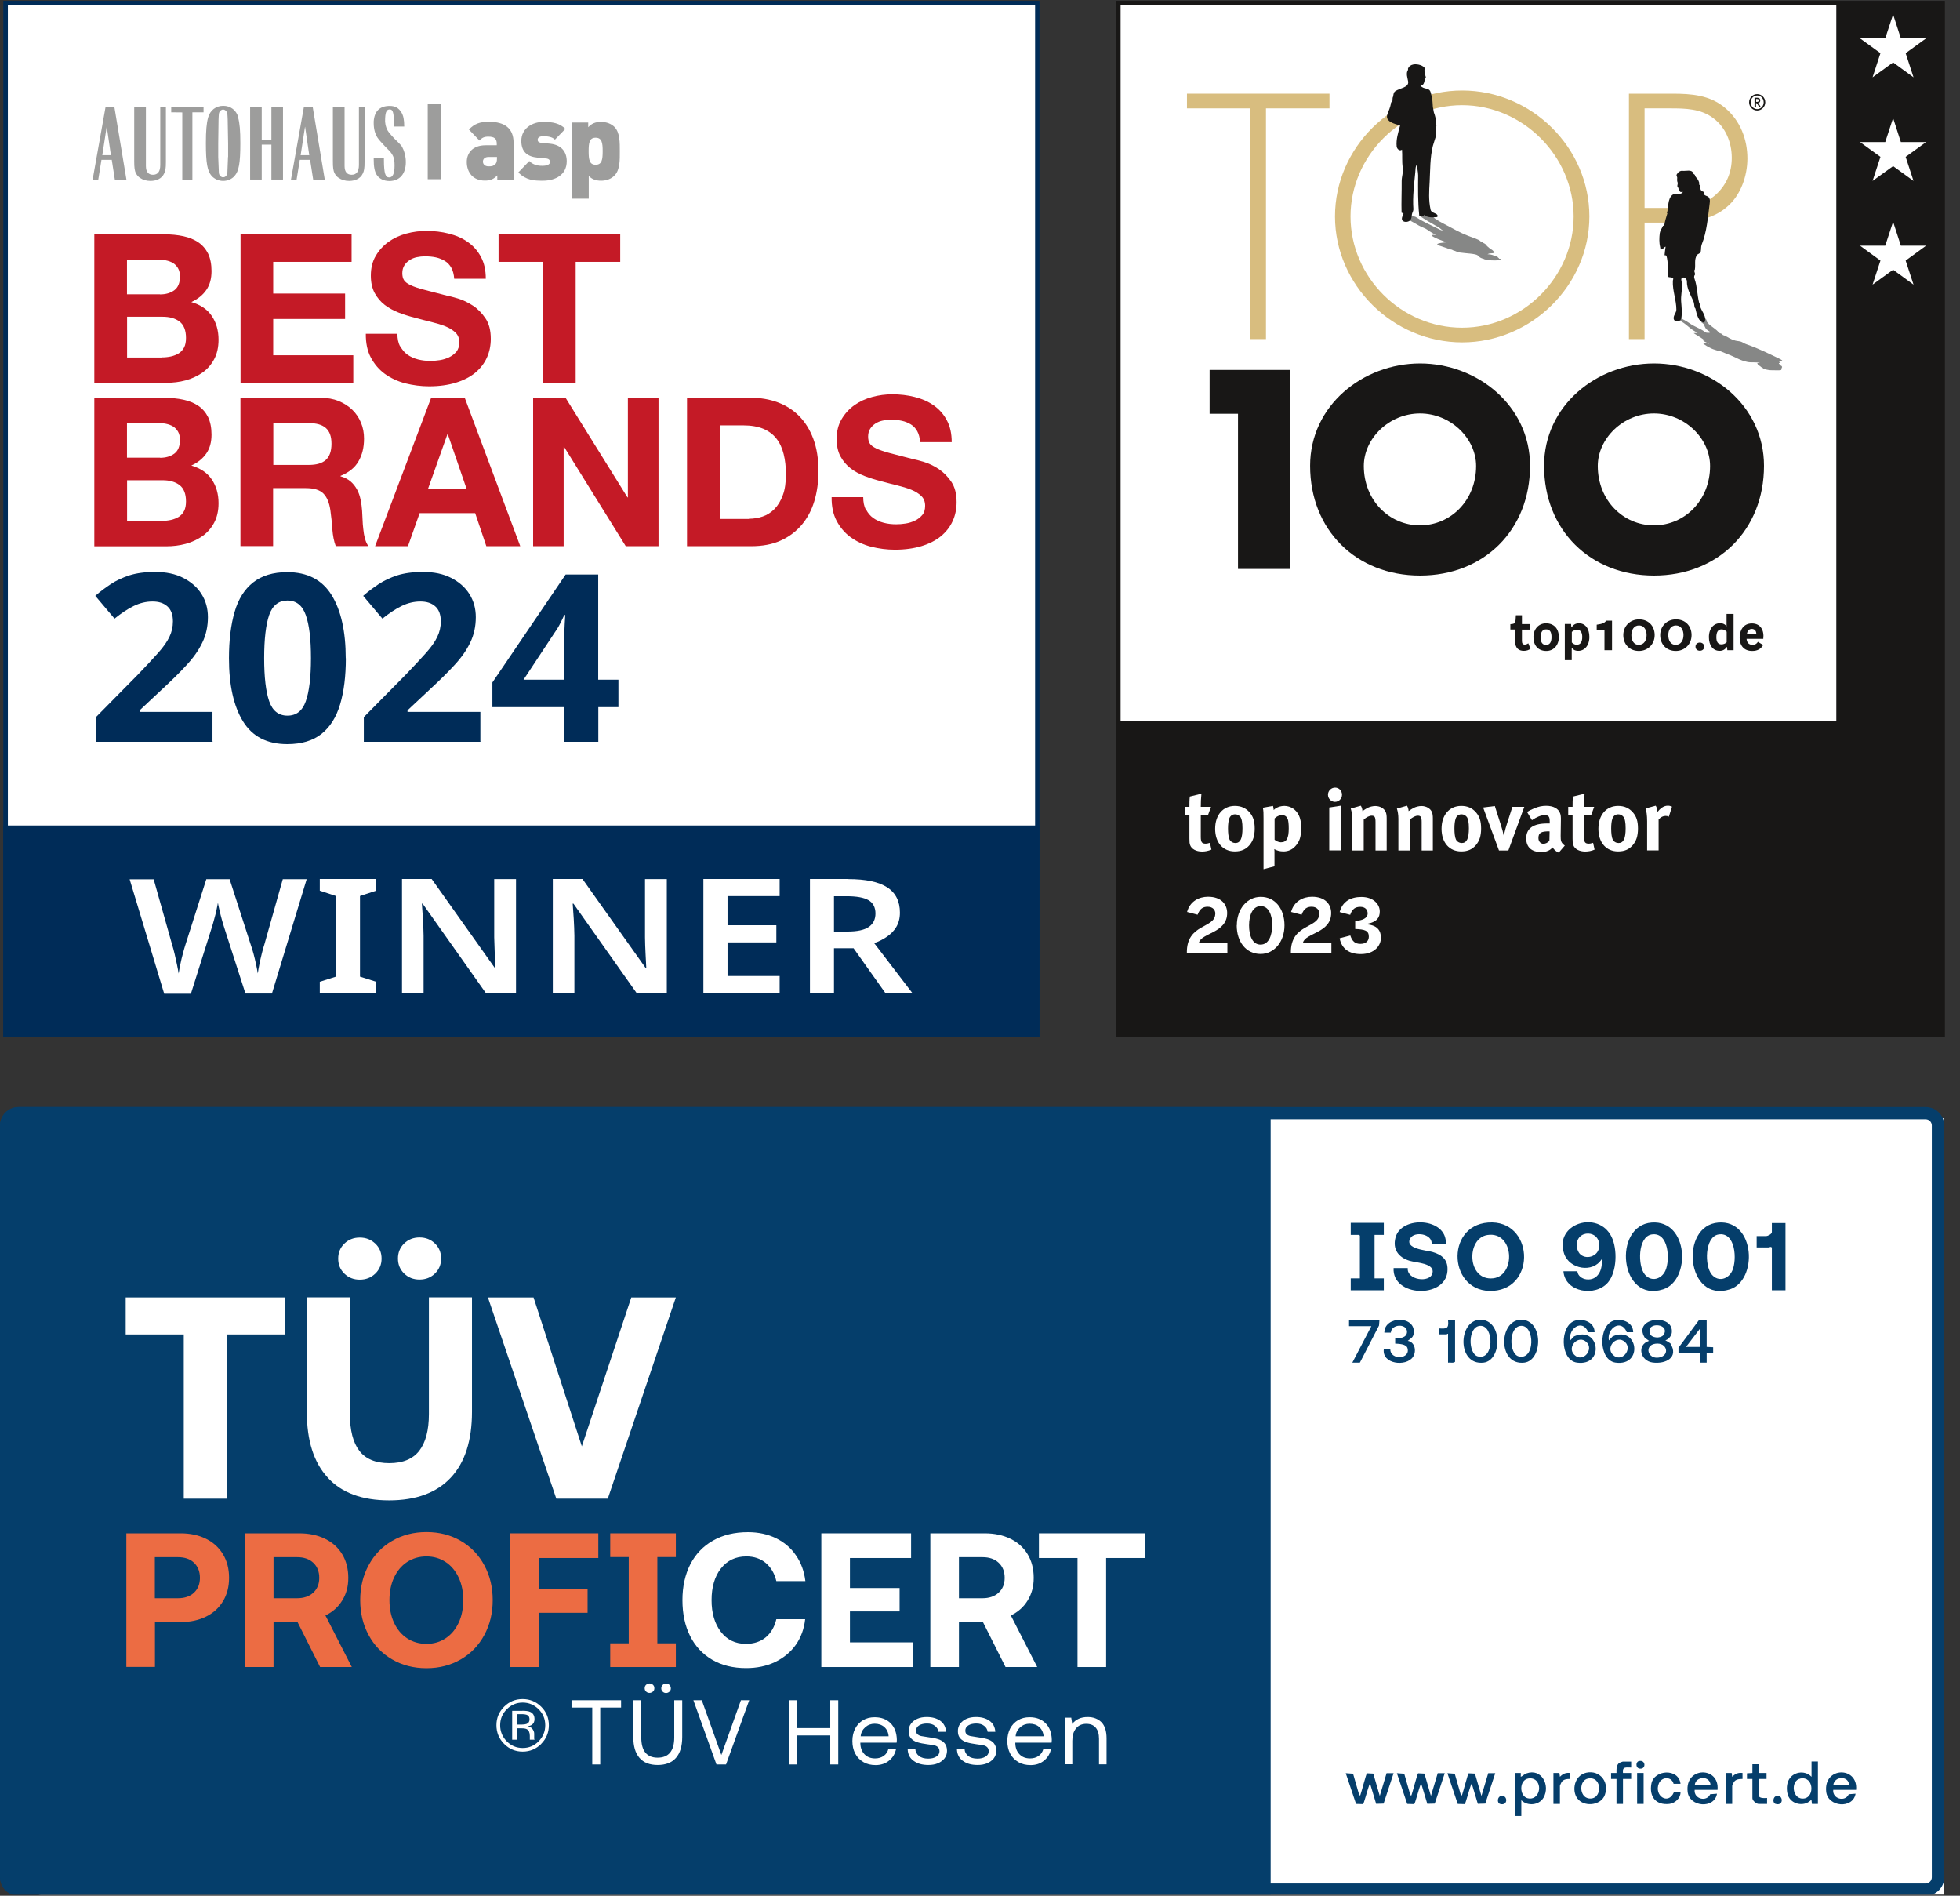 <?xml version="1.0" encoding="UTF-8"?>
<svg id="Ebene_1" data-name="Ebene 1" xmlns="http://www.w3.org/2000/svg" xmlns:xlink="http://www.w3.org/1999/xlink" viewBox="0 0 184.3 178.23">
  <rect x="0" y="0" width="184.3" height="178.23" fill="#333333" stroke="none"/>
  <defs>
    <style>
      .cls-1, .cls-2, .cls-3 {
        fill: none;
      }

      .cls-4 {
        fill: #ec6c43;
      }

      .cls-5 {
        fill: #002c58;
      }

      .cls-6 {
        clip-path: url(#clippath-1);
      }

      .cls-7 {
        clip-path: url(#clippath-3);
      }

      .cls-8 {
        clip-path: url(#clippath-4);
      }

      .cls-9 {
        clip-path: url(#clippath-2);
      }

      .cls-10 {
        clip-path: url(#clippath-7);
      }

      .cls-11 {
        clip-path: url(#clippath-6);
      }

      .cls-12 {
        clip-path: url(#clippath-8);
      }

      .cls-13 {
        clip-path: url(#clippath-5);
      }

      .cls-2 {
        stroke: #9d9d9c;
        stroke-width: 1.26px;
      }

      .cls-2, .cls-3 {
        stroke-miterlimit: 10;
      }

      .cls-14 {
        fill: #053e6b;
      }

      .cls-15 {
        fill: #fff;
      }

      .cls-16 {
        fill: #868786;
      }

      .cls-17 {
        fill: #d8bd7f;
      }

      .cls-18 {
        fill: #181716;
      }

      .cls-19 {
        fill: #c41a26;
      }

      .cls-20 {
        fill: #9d9d9c;
      }

      .cls-3 {
        stroke: #002c58;
        stroke-width: .5px;
      }

      .cls-21 {
        clip-path: url(#clippath);
      }
    </style>
    <clipPath id="clippath">
      <rect class="cls-1" y="103.98" width="182.81" height="74.14"/>
    </clipPath>
    <clipPath id="clippath-1">
      <rect class="cls-1" x=".31" y=".08" width="97.43" height="97.43"/>
    </clipPath>
    <clipPath id="clippath-2">
      <rect class="cls-1" x=".31" y=".08" width="97.43" height="97.43"/>
    </clipPath>
    <clipPath id="clippath-3">
      <rect class="cls-1" x=".31" y=".08" width="97.43" height="97.43"/>
    </clipPath>
    <clipPath id="clippath-4">
      <rect class="cls-1" x=".31" y=".08" width="97.43" height="97.43"/>
    </clipPath>
    <clipPath id="clippath-5">
      <rect class="cls-1" x=".31" y=".08" width="97.43" height="97.43"/>
    </clipPath>
    <clipPath id="clippath-6">
      <rect class="cls-1" x=".31" y=".08" width="97.43" height="97.43"/>
    </clipPath>
    <clipPath id="clippath-7">
      <rect class="cls-1" x=".31" y=".08" width="97.43" height="97.43"/>
    </clipPath>
    <clipPath id="clippath-8">
      <rect class="cls-1" x="104.93" y=".08" width="77.95" height="97.44"/>
    </clipPath>
  </defs>
  <g>
    <g>
      <g class="cls-21">
        <g>
          <path class="cls-15" d="M3.79,178.12c-.63,0-1.15-.52-1.15-1.15v-70.69c0-.63.52-1.15,1.15-1.15h179.36c.63,0,1.15.52,1.15,1.15v70.69c0,.63-.52,1.15-1.15,1.15H3.79Z"/>
          <path class="cls-14" d="M181.08,105.23c.31,0,.57.26.57.58v70.69c0,.31-.26.58-.57.58H1.73c-.31,0-.58-.26-.58-.58v-70.69c0-.31.26-.58.58-.58h179.36,0ZM181.08,104.08H1.73c-.95,0-1.73.78-1.73,1.73v70.69c0,.95.78,1.73,1.73,1.73h179.36c.95,0,1.73-.78,1.73-1.73v-70.69c0-.95-.78-1.73-1.73-1.73h0Z"/>
          <path class="cls-14" d="M119.48,104.08H1.81c-1,0-1.81.81-1.81,1.81v70.52c0,1,.81,1.81,1.81,1.81h117.67v-74.14h0Z"/>
        </g>
      </g>
      <path class="cls-4" d="M11.87,144.16h5.12c.9,0,1.69.17,2.38.51.69.34,1.22.83,1.6,1.46.38.63.57,1.37.57,2.21s-.19,1.57-.57,2.2c-.38.63-.91,1.11-1.6,1.45s-1.48.51-2.38.51h-2.42v4.22h-2.69v-12.57h0ZM16.73,150.26c.63,0,1.14-.17,1.51-.52s.56-.81.56-1.4-.19-1.07-.56-1.42c-.37-.35-.87-.52-1.51-.52h-2.17v3.86h2.17Z"/>
      <path class="cls-4" d="M23.03,144.16h5.12c.91,0,1.71.17,2.41.51s1.24.83,1.62,1.46c.38.63.57,1.37.57,2.21s-.19,1.51-.57,2.13c-.38.62-.91,1.09-1.58,1.41l2.48,4.85h-2.98l-2.12-4.22h-2.26v4.22h-2.69v-12.57h0ZM27.93,150.26c.63,0,1.14-.17,1.52-.52.38-.35.57-.81.57-1.4s-.19-1.07-.57-1.42c-.38-.35-.88-.52-1.52-.52h-2.21v3.86h2.21Z"/>
      <path class="cls-4" d="M36.87,156.01c-.95-.55-1.68-1.31-2.21-2.29s-.79-2.07-.79-3.28.26-2.3.79-3.28c.53-.98,1.26-1.74,2.21-2.29.95-.55,2.02-.83,3.23-.83s2.29.28,3.23.83c.95.55,1.68,1.31,2.21,2.29s.79,2.07.79,3.28-.26,2.3-.79,3.28c-.53.98-1.26,1.74-2.21,2.29-.95.55-2.02.83-3.23.83s-2.29-.28-3.23-.83h0ZM37.05,152.56c.29.62.69,1.11,1.22,1.46.53.35,1.14.53,1.83.53s1.29-.18,1.81-.53c.53-.35.93-.84,1.22-1.46.29-.62.43-1.33.43-2.12s-.14-1.5-.43-2.12-.69-1.11-1.22-1.46c-.53-.35-1.13-.53-1.81-.53s-1.3.18-1.83.53c-.53.35-.93.84-1.22,1.46-.29.62-.43,1.33-.43,2.12s.14,1.5.43,2.12h0Z"/>
      <polygon class="cls-4" points="47.96 144.16 56.26 144.16 56.26 146.48 50.66 146.48 50.66 149.42 55.25 149.42 55.25 151.63 50.66 151.63 50.66 156.73 47.96 156.73 47.96 144.16 47.96 144.16"/>
      <polygon class="cls-4" points="63.55 146.39 61.81 146.39 61.81 154.5 63.55 154.5 63.55 156.73 57.38 156.73 57.38 154.5 59.12 154.5 59.12 146.39 57.38 146.39 57.38 144.16 63.55 144.16 63.55 146.39 63.55 146.39"/>
      <path class="cls-15" d="M66.96,156.04c-.9-.53-1.59-1.27-2.07-2.23-.48-.96-.72-2.08-.72-3.37s.25-2.4.74-3.37c.5-.96,1.21-1.71,2.14-2.23.93-.53,2.02-.79,3.28-.79.98,0,1.86.19,2.64.57s1.41.92,1.88,1.62c.48.69.77,1.5.88,2.41h-2.73c-.17-.72-.5-1.28-.99-1.7-.49-.41-1.1-.62-1.83-.62-1.01,0-1.8.38-2.39,1.13s-.88,1.75-.88,2.98.29,2.21.87,2.97,1.37,1.14,2.36,1.14c.75,0,1.38-.21,1.87-.62.49-.41.82-.98.99-1.7h2.71c-.1.91-.39,1.71-.88,2.41-.49.69-1.14,1.23-1.95,1.62-.81.38-1.71.57-2.72.57-1.23,0-2.3-.26-3.2-.79h0Z"/>
      <polygon class="cls-15" points="77.23 144.16 85.67 144.16 85.67 146.48 79.92 146.48 79.92 149.3 84.59 149.3 84.59 151.5 79.92 151.5 79.92 154.41 85.87 154.41 85.87 156.73 77.23 156.73 77.23 144.16 77.23 144.16"/>
      <path class="cls-15" d="M87.48,144.16h5.12c.91,0,1.71.17,2.41.51.7.34,1.24.83,1.62,1.46.38.63.57,1.37.57,2.21s-.19,1.51-.57,2.13c-.38.62-.91,1.09-1.58,1.41l2.48,4.85h-2.98l-2.12-4.22h-2.26v4.22h-2.69v-12.57h0ZM92.38,150.26c.63,0,1.14-.17,1.52-.52s.57-.81.57-1.4-.19-1.07-.57-1.42c-.38-.35-.88-.52-1.52-.52h-2.21v3.86h2.21Z"/>
      <polygon class="cls-15" points="101.32 146.48 97.69 146.48 97.69 144.16 107.66 144.16 107.66 146.48 104.01 146.48 104.01 156.73 101.32 156.73 101.32 146.48 101.32 146.48"/>
      <polygon class="cls-15" points="17.28 125.46 11.82 125.46 11.82 121.98 26.82 121.98 26.82 125.46 21.33 125.46 21.33 140.9 17.28 140.9 17.28 125.46 17.28 125.46"/>
      <path class="cls-15" d="M30.82,138.92c-1.32-1.42-1.97-3.49-1.97-6.19v-10.76h4.05v10.97c0,1.53.3,2.69.89,3.46s1.53,1.16,2.81,1.16,2.22-.39,2.82-1.16.91-1.93.91-3.46v-10.97h4.05v10.76c0,2.7-.66,4.77-1.99,6.19-1.32,1.42-3.26,2.14-5.8,2.14s-4.47-.71-5.78-2.14h.01Z"/>
      <path class="cls-15" d="M32.38,116.92c.39-.38.87-.57,1.45-.57s1.06.19,1.46.57c.4.38.59.85.59,1.41s-.2,1.03-.59,1.41c-.4.38-.88.57-1.46.57s-1.06-.19-1.45-.57-.58-.85-.58-1.41.19-1.03.58-1.41h0Z"/>
      <path class="cls-15" d="M38,119.73c-.39-.38-.58-.85-.58-1.41s.19-1.03.58-1.41c.39-.38.87-.57,1.45-.57s1.06.19,1.45.57.58.85.58,1.41-.19,1.03-.58,1.41c-.39.38-.87.57-1.45.57s-1.06-.19-1.45-.57h0Z"/>
      <polygon class="cls-15" points="45.88 121.98 50.17 121.98 54.71 135.98 59.36 121.98 63.55 121.98 57.15 140.9 52.31 140.9 45.88 121.98 45.88 121.98"/>
      <path class="cls-15" d="M50.9,163.95c-.48.48-1.07.73-1.75.73s-1.27-.24-1.75-.73c-.48-.48-.72-1.07-.72-1.75s.24-1.26.72-1.74c.48-.48,1.06-.72,1.74-.72s1.27.24,1.75.72.72,1.06.72,1.74-.24,1.27-.72,1.75h0ZM47.65,160.7c-.41.41-.62.92-.62,1.5s.21,1.1.62,1.51c.41.42.91.63,1.5.63s1.09-.21,1.5-.63.62-.92.62-1.51-.21-1.09-.62-1.5c-.42-.42-.92-.63-1.5-.63s-1.09.21-1.5.63h0ZM49.1,160.84c.34,0,.58.03.74.1.28.12.42.35.42.69,0,.24-.09.42-.26.54-.09.06-.22.1-.39.13.21.03.37.12.47.27.1.14.15.28.15.42v.4c0,.07,0,.12.02.14l.02.03h-.45v-.36c0-.31-.1-.52-.27-.62-.1-.06-.28-.09-.53-.09h-.38v1.07h-.48v-2.71h.95-.01ZM49.61,161.26c-.12-.07-.31-.1-.58-.1h-.41v.98h.43c.2,0,.35-.02.46-.06.19-.07.28-.22.28-.42s-.06-.33-.18-.4h0Z"/>
      <polygon class="cls-15" points="55.69 160.54 53.74 160.54 53.74 159.85 58.4 159.85 58.4 160.54 56.44 160.54 56.44 165.89 55.69 165.89 55.69 160.54 55.69 160.54"/>
      <path class="cls-15" d="M60.13,165.27c-.39-.45-.58-1.1-.58-1.96v-3.46h.75v3.5c0,1.26.51,1.9,1.54,1.9s1.56-.63,1.56-1.9v-3.5h.75v3.46c0,.86-.2,1.52-.59,1.96-.39.45-.97.67-1.72.67s-1.32-.22-1.71-.67h0ZM60.75,158.4c.09-.08.19-.13.32-.13s.24.04.33.13c.09.08.13.19.13.32s-.04.23-.13.31-.2.13-.33.13-.23-.04-.32-.13c-.09-.08-.13-.19-.13-.31s.04-.24.13-.32h0ZM62.31,159.04c-.09-.08-.13-.19-.13-.31s.04-.23.13-.32c.09-.09.2-.13.32-.13s.24.04.32.13c.08.08.13.19.13.32s-.04.23-.13.31-.19.13-.32.13-.23-.04-.32-.13h0Z"/>
      <polygon class="cls-15" points="65.2 159.85 65.99 159.85 67.83 165 69.67 159.85 70.45 159.85 68.27 165.89 67.37 165.89 65.2 159.85 65.2 159.85"/>
      <polygon class="cls-15" points="74.2 159.85 74.95 159.85 74.95 162.47 78.07 162.47 78.07 159.85 78.82 159.85 78.82 165.89 78.07 165.89 78.07 163.16 74.95 163.16 74.95 165.89 74.2 165.89 74.2 159.85 74.2 159.85"/>
      <path class="cls-15" d="M81.18,165.66c-.33-.19-.58-.45-.76-.79s-.27-.73-.27-1.18.09-.83.26-1.17c.18-.34.42-.6.74-.79.32-.19.68-.28,1.09-.28.63,0,1.13.19,1.5.56s.57.88.59,1.53c0,.06,0,.16-.02.3h-3.41v.06c.01.43.14.77.39,1.03s.58.39,1,.39c.32,0,.58-.08.81-.24.22-.16.37-.38.44-.66h.72c-.09.45-.3.81-.65,1.1-.34.28-.77.43-1.27.43-.44,0-.82-.09-1.15-.28h0ZM83.56,163.24c-.03-.37-.17-.66-.41-.87-.24-.21-.54-.31-.91-.31-.33,0-.63.11-.88.33s-.4.5-.43.85h2.63Z"/>
      <path class="cls-15" d="M85.89,165.54c-.35-.26-.53-.63-.54-1.1h.72c.01.26.13.48.34.65.22.17.51.25.87.25.31,0,.56-.06.76-.19.2-.12.3-.29.3-.49,0-.17-.05-.3-.14-.39s-.21-.15-.35-.18-.36-.06-.65-.1c-.38-.05-.69-.11-.94-.19s-.45-.2-.6-.37-.22-.39-.22-.68c0-.26.07-.49.22-.69s.35-.36.61-.47.55-.16.87-.16c.52,0,.95.12,1.28.36s.51.58.54,1.03h-.72c-.03-.23-.14-.42-.33-.56-.19-.15-.44-.22-.74-.22s-.56.06-.75.18-.28.28-.28.48c0,.15.04.27.13.35s.21.14.35.17.35.06.62.1c.39.05.71.11.97.19.25.08.46.2.61.38.15.18.23.42.23.72,0,.26-.08.5-.23.7-.16.2-.37.36-.63.47-.27.11-.56.16-.89.16-.58,0-1.05-.13-1.4-.4h-.01Z"/>
      <path class="cls-15" d="M90.52,165.54c-.35-.26-.53-.63-.54-1.1h.72c.01.26.13.48.34.65.22.17.51.25.87.25.31,0,.56-.06.76-.19.2-.12.3-.29.3-.49,0-.17-.05-.3-.14-.39s-.21-.15-.35-.18-.36-.06-.65-.1c-.38-.05-.69-.11-.94-.19s-.45-.2-.6-.37-.22-.39-.22-.68c0-.26.07-.49.22-.69s.35-.36.61-.47.55-.16.87-.16c.52,0,.95.12,1.28.36s.51.58.54,1.03h-.72c-.03-.23-.14-.42-.33-.56-.19-.15-.44-.22-.74-.22s-.56.06-.75.18-.28.28-.28.48c0,.15.04.27.13.35s.21.14.35.17.35.06.62.1c.39.05.71.11.97.19.25.08.46.2.61.38.15.18.23.42.23.72,0,.26-.08.5-.23.7-.16.2-.37.36-.63.47-.27.11-.56.16-.89.16-.58,0-1.05-.13-1.4-.4h-.01Z"/>
      <path class="cls-15" d="M95.75,165.66c-.33-.19-.58-.45-.76-.79s-.27-.73-.27-1.18.09-.83.26-1.17c.18-.34.42-.6.74-.79.32-.19.68-.28,1.09-.28.63,0,1.13.19,1.5.56s.57.88.59,1.53c0,.06,0,.16-.02.3h-3.41v.06c.01.43.14.77.39,1.03s.58.39,1,.39c.32,0,.58-.08.81-.24.22-.16.37-.38.44-.66h.72c-.09.45-.3.81-.65,1.1s-.77.43-1.27.43c-.44,0-.82-.09-1.15-.28h0ZM98.13,163.24c-.03-.37-.17-.66-.41-.87-.24-.21-.54-.31-.91-.31-.33,0-.63.11-.88.33s-.4.5-.43.85h2.63Z"/>
      <path class="cls-15" d="M100.12,161.49h.61l.09.59c.33-.43.82-.65,1.45-.65.53,0,.96.16,1.29.48.32.32.49.83.49,1.52v2.45h-.71v-2.41c0-.45-.1-.8-.31-1.04-.2-.24-.5-.36-.88-.36-.41,0-.74.14-.97.43-.24.29-.35.68-.35,1.17v2.2h-.71v-4.4h0v.02Z"/>
    </g>
    <path class="cls-15" d="M135.95,116.92c.13-2.43-4.18-2.66-4.73-.57-.29,1.11.28,1.86,1.31,2.18.64.2,2.43.22,2.16,1.19s-2.42.64-2.32-.5h-1.33c-.15,2.72,4.82,2.9,5.06.33.1-1.08-.46-1.57-1.42-1.85-.56-.16-2.68-.28-2.05-1.31.39-.64,2.03-.39,1.99.53,0,0,1.33,0,1.33,0Z"/>
    <polygon class="cls-15" points="130.12 114.97 127.01 114.97 127.01 116.1 127.8 116.1 127.87 116.17 127.87 120.19 127.01 120.19 127.01 121.31 130.12 121.31 130.12 120.19 129.25 120.19 129.25 116.1 130.12 116.1 130.12 114.97"/>
    <path class="cls-15" d="M167.89,114.97h-1.28v.84c0,.19-.37.38-.54.38h-.89v1.07c.37,0,.73.01,1.1,0,.13,0,.25-.1.33.02v4.01h1.28v-6.34.02Z"/>
    <path class="cls-15" d="M132.37,126.06c.27-.22.5-.3.56-.69.24-1.72-2.77-1.68-2.76-.07h.61c.05-.83,1.48-.89,1.52-.12.03.58-.66.68-1.11.63v.51c.33.01,1.03.02,1.15.41.33,1.07-1.63,1.2-1.61.11h-.61c-.19,1.43,2.09,1.68,2.73.76.37-.53.21-1.42-.48-1.53h0Z"/>
    <polygon class="cls-15" points="129.71 124.12 126.85 124.12 126.85 124.68 128.95 124.68 127.16 128.11 127.87 128.11 129.67 124.62 129.71 124.12"/>
    <path class="cls-15" d="M136.82,124.12h-.66c.09.81-.14.81-.87.77v.56h.74s.07-.07.13-.05v2.71c.21-.03.5.08.66-.08v-3.91h0Z"/>
    <path class="cls-15" d="M154.08,165.58c-.27.08-.3.65.1.7.64.08.58-.9-.1-.7Z"/>
    <path class="cls-15" d="M153.38,165.62h-.79s-.27.09-.3.11c-.32.18-.3.64-.29.96h-.51v.56h.51v2.35h.61v-2.35h.77v-.56h-.77c-.09-.63.29-.51.77-.51v-.56h0Z"/>
    <path class="cls-15" d="M165.39,165.87h-.61v.82l-.51.03v.53h.51v1.81c0,.23.36.54.59.54h.79v-.56c-.19,0-.77.06-.77-.23v-1.56h.72v-.56h-.72v-.82h0Z"/>
    <path class="cls-15" d="M158.03,167.71c-.16-1.48-2.49-1.36-2.74,0-.22,1.23.43,2.03,1.69,1.89.53-.06,1.04-.53,1.05-1.07h-.63c-.53,1.21-1.88.3-1.41-.85.27-.65,1.2-.69,1.39.02h.66,0Z"/>
    <path class="cls-15" d="M127.82,168.79l-.59-2.05-.69-.05.97,2.89.66.02c.08-.05.47-1.53.57-1.76.02-.05.03-.12.1-.13l.56,1.86.7-.02.94-2.86h-.66l-.64,2.15-.61-2.1-.59-.03c-.09.06-.51,1.74-.61,2-.03.07.02.09-.11.07h0Z"/>
    <path class="cls-15" d="M132.63,168.79l-.59-2.05-.69-.05.97,2.89.66.02c.08-.05.47-1.53.57-1.76.02-.05.03-.12.1-.13l.56,1.86.7-.02.94-2.86h-.66l-.64,2.15-.61-2.1-.59-.03c-.09.06-.51,1.74-.61,2-.03.07.02.09-.11.07h0Z"/>
    <path class="cls-15" d="M137.38,168.79l-.59-2.05-.69-.05.97,2.89.66.02c.08-.05.47-1.53.57-1.76.02-.05.03-.12.1-.13l.56,1.86.7-.02.94-2.86h-.66l-.64,2.15-.61-2.1-.59-.03c-.09.06-.51,1.74-.61,2-.03.07.02.09-.11.07h0Z"/>
    <path class="cls-15" d="M146.07,166.69v2.91h.61v-1.71s.13-.31.16-.35c.18-.27.51-.3.81-.29v-.56c-.41-.05-.69.07-.97.36l-.05-.36h-.56Z"/>
    <rect class="cls-15" x="153.94" y="166.69" width=".61" height="2.91"/>
    <path class="cls-15" d="M162.27,166.69v2.91h.61v-1.71s.13-.31.16-.35c.18-.27.51-.3.81-.29v-.56c-.41-.05-.69.07-.97.36l-.05-.36h-.56Z"/>
    <path class="cls-15" d="M141.15,168.85c-.37.08-.4.66-.1.75.79.23.73-.88.1-.75Z"/>
    <path class="cls-15" d="M167.06,168.85c-.37.08-.4.66-.1.75.79.23.73-.88.1-.75Z"/>
    <path class="cls-14" d="M139.93,114.94c4.25-.32,4.58,6.14.49,6.42-4.2.29-4.59-6.11-.49-6.42ZM139.87,116.11c-2.03.3-1.93,4.35.54,4.07,2.15-.25,1.98-4.44-.54-4.07Z"/>
    <path class="cls-14" d="M146.99,119.52h1.33c.04.43.44.71.85.76,1.1.13,1.56-.95,1.43-1.89-.82,1.32-3.02.94-3.52-.51-.99-2.85,3.21-4.16,4.46-1.59.56,1.16.51,3.26-.34,4.28-1.16,1.37-4.03.96-4.19-1.05h-.02ZM148.54,117.87c.56.6,1.67.28,1.81-.53.3-1.77-2.27-1.84-2.08-.09.02.18.15.49.27.62Z"/>
    <path class="cls-14" d="M135.95,116.92h-1.33c.04-.92-1.59-1.17-1.99-.53-.63,1.03,1.49,1.15,2.05,1.31.96.28,1.52.77,1.42,1.85-.24,2.57-5.21,2.38-5.06-.33h1.33c-.1,1.14,2.06,1.42,2.32.5.27-.97-1.53-.99-2.16-1.19-1.03-.32-1.6-1.07-1.31-2.18.55-2.1,4.86-1.86,4.73.57Z"/>
    <path class="cls-14" d="M155.31,114.94c3.49-.26,3.71,5.44,1.07,6.28-4.11,1.31-4.76-6.01-1.07-6.28ZM155.3,116.06c-1.31.22-1.32,2.96-.63,3.77.62.73,1.57.43,1.93-.37.45-.99.33-3.67-1.3-3.4h0Z"/>
    <path class="cls-14" d="M161.59,114.94c3.49-.26,3.71,5.44,1.07,6.28-4.11,1.31-4.76-6.01-1.07-6.28ZM161.59,116.06c-1.31.22-1.32,2.96-.63,3.77.62.73,1.57.43,1.93-.37.45-.99.33-3.67-1.3-3.4h0Z"/>
    <polygon class="cls-14" points="130.12 114.97 130.12 116.1 129.25 116.1 129.25 120.19 130.12 120.19 130.12 121.31 127.01 121.31 127.01 120.19 127.87 120.19 127.87 116.17 127.8 116.1 127.01 116.1 127.01 114.97 130.12 114.97"/>
    <path class="cls-14" d="M167.89,114.97v6.34h-1.28v-4.01c-.08-.13-.2-.03-.33-.02-.37,0-.74-.01-1.1,0v-1.07h.89c.17,0,.54-.19.54-.38v-.84h1.28v-.02Z"/>
    <path class="cls-14" d="M156.6,126.01l.46.28c.83,1.33-.42,1.97-1.66,1.81-1.16-.15-1.53-1.65-.34-2.04l-.4-.29c-1.19-1.94,2.78-2.34,2.54-.46-.04.3-.32.63-.61.7h0ZM155.23,125.53c.31.32,1.1.29,1.27-.15.36-.88-1.26-1.04-1.39-.37-.03.18,0,.38.12.52ZM155.66,126.33c-1.07.14-.74,1.48.33,1.3s.79-1.45-.33-1.3Z"/>
    <path class="cls-14" d="M149.95,125.25h-.61c-.53-1.3-1.89-.37-1.69.77l.36-.38c2.38-1.04,2.92,2.82.28,2.47-1.64-.22-1.65-3.56-.14-3.96.79-.21,1.79.19,1.79,1.1h.01ZM148.03,127.37c.81.81,1.9-.52,1.13-1.21s-1.85.49-1.13,1.21Z"/>
    <path class="cls-14" d="M153.58,125.25h-.61c-.53-1.3-1.89-.37-1.69.77l.36-.38c2.38-1.04,2.92,2.82.28,2.47-1.64-.22-1.65-3.56-.14-3.96.79-.21,1.79.19,1.79,1.1h.01ZM151.66,127.37c.81.81,1.9-.52,1.13-1.21s-1.85.49-1.13,1.21Z"/>
    <path class="cls-14" d="M137.38,168.79c.12.02.08,0,.11-.07.1-.26.52-1.94.61-2l.59.03.61,2.1.64-2.14h.66l-.94,2.86-.7.02-.56-1.86c-.07,0-.08.07-.1.13-.1.23-.49,1.71-.57,1.76l-.66-.02-.97-2.89.69.05.59,2.05v-.02Z"/>
    <path class="cls-14" d="M132.63,168.79c.12.02.08,0,.11-.07.1-.26.52-1.94.61-2l.59.03.61,2.1.64-2.14h.66l-.94,2.86-.7.02-.56-1.86c-.07,0-.08.07-.1.13-.1.23-.49,1.71-.57,1.76l-.66-.02-.97-2.89.69.05.59,2.05v-.02Z"/>
    <path class="cls-14" d="M127.82,168.79c.12.02.08,0,.11-.07.1-.26.52-1.94.61-2l.59.03.61,2.1.64-2.14h.66l-.94,2.86-.7.02-.56-1.86c-.07,0-.08.07-.1.13-.1.23-.49,1.71-.57,1.76l-.66-.02-.97-2.89.69.05.59,2.05v-.02Z"/>
    <path class="cls-14" d="M139.16,124.08c2.15-.06,2.11,3.82.34,4.03-2.51.29-2.41-3.97-.34-4.03ZM139.2,124.65c-1.2.03-1.17,2.63-.24,2.87,1.55.41,1.54-2.91.24-2.87Z"/>
    <path class="cls-14" d="M142.99,124.08c2.15-.06,2.11,3.82.34,4.03-2.51.29-2.41-3.97-.34-4.03ZM143.04,124.65c-1.2.03-1.17,2.63-.24,2.87,1.55.41,1.54-2.91.24-2.87Z"/>
    <path class="cls-14" d="M143.53,166.73c-.22.08-.33.24-.53.32v-.36h-.56v4.04h.61v-1.48c.57.58,1.67.49,2.09-.24.66-1.16-.19-2.79-1.61-2.28ZM143.66,169.07c-.72-.17-.82-1.38-.22-1.76.31-.19.77-.15,1.02.11.59.62.14,1.87-.8,1.65Z"/>
    <path class="cls-14" d="M132.37,126.06c.69.11.85,1,.48,1.53-.64.92-2.93.67-2.73-.76h.61c-.02,1.09,1.95.97,1.61-.1-.12-.38-.82-.39-1.15-.41v-.51c.44.05,1.14-.05,1.11-.63-.04-.77-1.48-.71-1.52.11h-.61c-.02-1.6,2.99-1.64,2.76.08-.05.39-.29.47-.56.69Z"/>
    <path class="cls-14" d="M160.48,126.63v-2.5h-.74l-1.91,2.58v.48h2.04v.92h.61v-.92h.61v-.53l-.61-.03h0ZM159.87,126.63h-1.33l1.33-1.74v1.74Z"/>
    <path class="cls-14" d="M161.5,168.28c.21-2.23-3.08-2.21-2.81.18.16,1.44,2.52,1.63,2.76.18l-.64.05c-.34.76-1.55.44-1.46-.41h2.15ZM160.84,167.82h-1.48c.09-.85,1.45-.89,1.48,0Z"/>
    <path class="cls-14" d="M158.03,167.71h-.66c-.19-.72-1.12-.68-1.39-.03-.47,1.14.88,2.06,1.41.84h.63c0,.55-.52,1.02-1.05,1.08-1.26.14-1.91-.67-1.69-1.89.25-1.36,2.58-1.48,2.74,0h0Z"/>
    <polygon class="cls-14" points="129.71 124.12 129.67 124.62 127.87 128.11 127.16 128.11 128.95 124.68 126.85 124.68 126.85 124.12 129.71 124.12"/>
    <path class="cls-14" d="M153.38,165.62v.56c-.47,0-.85-.12-.77.51h.77v.56h-.77v2.35h-.61v-2.35h-.51v-.56h.51c0-.32-.03-.78.29-.96.03-.02.28-.11.3-.11h.79Z"/>
    <path class="cls-14" d="M165.39,165.87v.82h.72v.56h-.72v1.56c0,.29.57.24.77.23v.56h-.79c-.22,0-.59-.31-.59-.54v-1.81h-.51v-.53l.51-.03v-.82h.61,0Z"/>
    <path class="cls-14" d="M136.82,124.12v3.91c-.16.15-.45.05-.66.08v-2.71c-.06-.02-.11.05-.13.05h-.74v-.56c.72.04.96.05.87-.77h.66Z"/>
    <path class="cls-14" d="M146.07,166.69h.56l.05.36c.28-.29.56-.41.97-.36v.56c-.3,0-.63.02-.81.29-.03.04-.16.33-.16.35v1.71h-.61v-2.91Z"/>
    <path class="cls-14" d="M162.27,166.69h.56l.05.36c.28-.29.56-.41.97-.36v.56c-.3,0-.63.02-.81.29-.03.04-.16.33-.16.35v1.71h-.61v-2.91Z"/>
    <rect class="cls-14" x="153.94" y="166.69" width=".61" height="2.91"/>
    <path class="cls-14" d="M141.15,168.85c.63-.13.69.98-.1.75-.3-.09-.27-.67.1-.75Z"/>
    <path class="cls-14" d="M167.06,168.85c.63-.13.69.98-.1.75-.3-.09-.27-.67.1-.75Z"/>
    <path class="cls-14" d="M154.08,165.58c.68-.2.74.79.1.7-.4-.05-.37-.62-.1-.7Z"/>
    <path class="cls-14" d="M170.34,165.62v1.43c-.65-.68-1.82-.47-2.19.39-.18.42-.17,1.07.03,1.48.39.79,1.58.94,2.15.27l.05.41h.56v-3.99h-.61.01ZM169.69,169.08c-1.19.22-1.37-1.69-.39-1.87,1.25-.23,1.34,1.69.39,1.87Z"/>
    <path class="cls-14" d="M174.53,168.28c.21-2.23-3.08-2.21-2.81.18.16,1.44,2.52,1.63,2.76.18l-.64.05c-.34.76-1.55.44-1.46-.41h2.15ZM173.87,167.82h-1.48c.09-.85,1.45-.89,1.48,0Z"/>
    <path class="cls-14" d="M148.92,166.75c-.95.36-1.16,1.8-.48,2.47.68.68,2.13.49,2.47-.48.47-1.33-.66-2.5-2-2h0ZM149.38,169.08c-.9-.15-.92-1.7-.05-1.87,1.39-.26,1.37,2.08.05,1.87Z"/>
  </g>
  <g>
    <rect class="cls-15" x=".49" y=".25" width="97.09" height="97.09"/>
    <g class="cls-6">
      <g>
        <rect class="cls-3" x=".49" y=".25" width="97.09" height="97.09"/>
        <path class="cls-19" d="M15.22,33.6c.3,0,.59-.03.86-.09s.51-.16.73-.29c.21-.14.38-.32.5-.55s.18-.53.18-.9c0-.72-.21-1.23-.6-1.53-.4-.31-.94-.46-1.6-.46h-3.34v3.83h3.28,0ZM15.04,27.68c.55,0,.99-.13,1.35-.39.35-.26.53-.69.53-1.27,0-.33-.06-.6-.18-.8s-.27-.37-.47-.49c-.2-.12-.42-.2-.67-.25-.25-.05-.52-.07-.79-.07h-2.87v3.26h3.11,0ZM15.43,22.03c.66,0,1.27.06,1.82.18s1.01.31,1.41.58c.39.27.69.62.91,1.06.21.45.32.99.32,1.64,0,.71-.16,1.29-.48,1.76-.32.47-.79.86-1.42,1.15.86.25,1.5.68,1.92,1.3.42.62.64,1.36.64,2.24,0,.71-.14,1.32-.41,1.83-.27.51-.64.93-1.1,1.26-.47.32-.99.57-1.58.73-.6.16-1.2.23-1.83.23h-6.76v-13.95h6.57,0Z"/>
      </g>
    </g>
    <polygon class="cls-19" points="33.06 22.03 33.06 24.62 25.69 24.62 25.69 27.6 32.45 27.6 32.45 29.99 25.69 29.99 25.69 33.4 33.22 33.4 33.22 35.99 22.62 35.99 22.62 22.03 33.06 22.03"/>
    <g class="cls-9">
      <path class="cls-19" d="M37.64,32.55c.17.33.39.59.67.79.28.2.61.35.99.45.38.1.77.14,1.17.14.27,0,.57-.02.88-.07.32-.05.6-.14.88-.27.27-.13.5-.31.69-.53.18-.23.27-.52.27-.87,0-.38-.12-.69-.36-.92s-.55-.43-.95-.59-.84-.29-1.33-.41c-.49-.12-1-.25-1.51-.39-.52-.13-1.03-.29-1.53-.48-.49-.19-.94-.43-1.33-.73s-.71-.68-.95-1.12c-.24-.45-.36-.99-.36-1.63,0-.72.15-1.34.46-1.86.31-.53.71-.97,1.2-1.32.49-.35,1.05-.61,1.68-.78s1.25-.25,1.88-.25c.73,0,1.43.08,2.1.25s1.27.42,1.79.79c.52.36.94.83,1.24,1.4.31.57.46,1.25.46,2.06h-2.97c-.03-.42-.12-.76-.27-1.03-.15-.27-.35-.49-.6-.64s-.53-.27-.85-.34c-.32-.07-.66-.1-1.05-.1-.25,0-.49.03-.74.08-.25.05-.47.14-.67.27-.21.13-.37.29-.5.49-.13.2-.2.45-.2.74,0,.27.05.49.16.66.1.17.31.32.62.47s.73.29,1.27.43c.54.14,1.25.33,2.12.55.26.05.62.14,1.08.28.46.14.92.36,1.38.66.46.3.85.7,1.19,1.2.34.5.5,1.14.5,1.92,0,.64-.12,1.23-.37,1.78s-.62,1.02-1.1,1.42c-.49.4-1.1.71-1.82.93s-1.56.34-2.51.34c-.77,0-1.51-.1-2.24-.28-.73-.19-1.36-.49-1.92-.89-.55-.4-.99-.92-1.32-1.54s-.48-1.37-.47-2.23h2.97c0,.47.08.86.25,1.19"/>
    </g>
    <polygon class="cls-19" points="46.88 24.62 46.88 22.03 58.32 22.03 58.32 24.62 54.13 24.62 54.13 35.99 51.07 35.99 51.07 24.62 46.88 24.62"/>
    <g class="cls-7">
      <g>
        <path class="cls-19" d="M15.22,48.97c.3,0,.59-.03.86-.09s.51-.16.73-.29c.21-.14.38-.32.5-.55s.18-.53.18-.9c0-.72-.21-1.23-.6-1.53-.4-.31-.94-.46-1.6-.46h-3.34v3.83h3.28,0ZM15.04,43.04c.55,0,.99-.13,1.35-.39.35-.26.53-.69.53-1.27,0-.33-.06-.6-.18-.8s-.27-.37-.47-.49c-.2-.12-.42-.2-.67-.25-.25-.05-.52-.07-.79-.07h-2.87v3.26h3.11,0ZM15.43,37.4c.66,0,1.27.06,1.82.18s1.01.31,1.41.58c.39.27.69.62.91,1.06.21.45.32.99.32,1.64,0,.71-.16,1.29-.48,1.76-.32.47-.79.86-1.42,1.15.86.25,1.5.68,1.92,1.3.42.62.64,1.36.64,2.24,0,.71-.14,1.32-.41,1.83s-.64.93-1.1,1.26c-.47.32-.99.57-1.58.73-.6.16-1.2.23-1.83.23h-6.76v-13.95h6.57,0Z"/>
        <path class="cls-19" d="M29.06,43.71c.71,0,1.23-.16,1.58-.47.35-.32.53-.82.53-1.52s-.18-1.17-.53-1.48c-.35-.31-.88-.46-1.58-.46h-3.36v3.93s3.36,0,3.36,0ZM30.15,37.4c.62,0,1.19.1,1.69.3.5.21.93.48,1.29.83s.63.76.82,1.22c.19.47.28.96.28,1.49,0,.82-.17,1.53-.52,2.13-.34.6-.91,1.05-1.69,1.37v.04c.38.1.69.27.94.48s.45.47.61.76c.16.29.27.62.34.97s.12.71.14,1.05c.01.22.03.48.04.78s.03.61.07.92c.03.32.08.61.16.89.07.28.18.52.32.71h-3.07c-.17-.45-.27-.97-.32-1.58-.04-.61-.1-1.2-.18-1.76-.1-.73-.33-1.27-.66-1.6-.34-.34-.89-.51-1.66-.51h-3.07v5.45h-3.07v-13.95h7.53,0Z"/>
      </g>
    </g>
    <path class="cls-19" d="M43.87,45.95l-1.76-5.12h-.04l-1.82,5.12h3.62ZM43.7,37.4l5.22,13.95h-3.19l-1.05-3.11h-5.22l-1.1,3.11h-3.09l5.27-13.95h3.15Z"/>
    <polygon class="cls-19" points="53.18 37.4 59 46.76 59.04 46.76 59.04 37.4 61.92 37.4 61.92 51.35 58.84 51.35 53.04 42.01 53 42.01 53 51.35 50.13 51.35 50.13 37.4 53.18 37.4"/>
    <g class="cls-8">
      <g>
        <path class="cls-19" d="M70.42,48.77c.45,0,.88-.07,1.29-.21.42-.14.79-.38,1.12-.71.32-.33.59-.77.78-1.3.2-.53.29-1.19.29-1.95,0-.71-.07-1.34-.21-1.9-.14-.57-.36-1.05-.68-1.46s-.73-.71-1.24-.93c-.51-.21-1.15-.32-1.9-.32h-2.19v8.8h2.74ZM70.63,37.4c.9,0,1.73.14,2.51.43.77.29,1.45.72,2.01,1.29.57.58,1.01,1.29,1.33,2.15s.48,1.87.48,3.03c0,1.02-.13,1.95-.39,2.82-.26.86-.66,1.6-1.19,2.23-.53.62-1.19,1.12-1.97,1.47-.79.36-1.72.53-2.79.53h-6.02v-13.95h6.02Z"/>
        <path class="cls-19" d="M81.44,47.91c.17.33.39.59.67.79.28.2.61.35.99.45.38.1.77.14,1.17.14.27,0,.57-.02.88-.07.32-.05.6-.14.88-.27s.5-.31.69-.53.27-.52.27-.87c0-.38-.12-.69-.36-.92s-.55-.43-.95-.59-.84-.29-1.33-.41-1-.25-1.51-.39c-.52-.13-1.03-.29-1.53-.48-.49-.19-.94-.43-1.33-.73-.39-.3-.71-.68-.95-1.12-.24-.45-.36-.99-.36-1.63,0-.72.15-1.34.46-1.86.31-.53.71-.97,1.2-1.32.49-.35,1.05-.61,1.69-.78.62-.17,1.25-.25,1.88-.25.73,0,1.43.08,2.1.25s1.27.42,1.79.79c.52.36.94.83,1.24,1.4.31.57.46,1.25.46,2.06h-2.97c-.03-.42-.12-.76-.27-1.03-.15-.27-.35-.49-.6-.64s-.53-.27-.85-.34c-.32-.07-.66-.1-1.05-.1-.25,0-.49.03-.74.08-.25.05-.47.14-.68.27-.2.13-.37.29-.5.49-.13.2-.2.45-.2.74,0,.27.05.49.16.66s.31.32.62.47c.31.14.73.29,1.27.43.54.14,1.25.33,2.12.55.26.05.62.14,1.08.28s.92.36,1.38.66c.45.3.85.7,1.19,1.2.34.5.5,1.14.5,1.92,0,.64-.12,1.23-.37,1.78-.25.55-.62,1.02-1.1,1.42-.49.4-1.1.71-1.82.93s-1.56.34-2.51.34c-.77,0-1.51-.1-2.24-.28-.73-.19-1.36-.49-1.92-.89-.55-.4-.99-.92-1.32-1.54s-.48-1.37-.47-2.23h2.97c0,.47.08.86.25,1.19"/>
        <path class="cls-20" d="M46.72,14.76h-.8c-.32,0-.51.18-.51.43s.18.45.53.45c.31,0,.46-.03.63-.2.12-.11.16-.28.16-.54v-.14h0ZM46.76,16.93v-.44c-.32.33-.61.49-1.16.49s-.96-.18-1.25-.48c-.3-.32-.46-.77-.46-1.27,0-.82.53-1.57,1.77-1.57h1.05v-.14c0-.49-.23-.67-.79-.67-.41,0-.58.1-.84.36l-.99-1.03c.53-.55,1.02-.73,1.9-.73,1.49,0,2.3.64,2.3,1.96v3.51h-1.55.01Z"/>
        <path class="cls-20" d="M51.01,16.99c-.79,0-1.55-.04-2.27-.78l1.03-1.07c.44.45,1,.45,1.27.45.23,0,.68-.07.68-.35,0-.15-.07-.32-.38-.34l-.81-.08c-.9-.09-1.51-.51-1.51-1.57,0-1.19,1.04-1.79,2.08-1.79.86,0,1.55.13,2.06.66l-.98,1.01c-.26-.27-.7-.32-1.11-.32s-.51.19-.51.32c0,.06-.02.26.34.3l.81.08c1.1.11,1.58.78,1.58,1.65,0,1.27-1.05,1.83-2.26,1.83"/>
        <path class="cls-20" d="M56.01,12.95c-.6,0-.66.49-.66,1.27s.07,1.27.66,1.27.66-.49.66-1.27-.07-1.27-.66-1.27M57.78,16.5c-.3.32-.76.49-1.26.49s-.88-.15-1.16-.45v2.14h-1.59v-7.16h1.54v.44c.32-.34.66-.5,1.21-.5.51,0,.97.18,1.27.49.51.53.49,1.48.49,2.27s.03,1.74-.49,2.27"/>
      </g>
    </g>
    <line class="cls-2" x1="40.85" y1="9.79" x2="40.85" y2="16.85"/>
    <path class="cls-20" d="M9.92,10.09l-1.21,6.8h.53l.3-1.86h.97l.29,1.86h1.09l-1.13-6.8s-.84,0-.84,0ZM10.04,11.93l.39,2.66h-.81l.41-2.66h0Z"/>
    <polygon class="cls-20" points="16.1 10.08 16.1 10.56 17.14 10.57 17.14 16.88 18.09 16.88 18.09 10.56 19.14 10.56 19.14 10.08 16.1 10.08"/>
    <g class="cls-13">
      <path class="cls-20" d="M22.41,11.05c-.18-.69-.73-1.1-1.42-1.1s-1.23.42-1.42,1.1c-.15.55-.21,1.21-.21,2.43,0,1.86.14,2.6.54,3.06.27.29.66.47,1.08.47s.82-.17,1.08-.47c.4-.46.54-1.2.54-3.06,0-1.23-.06-1.88-.21-2.43M21.44,14.76l-.06,1.49c-.03.31-.26.42-.4.42s-.37-.12-.4-.42l-.06-1.49v-1.27l.03-2.23c0-.18.02-.36.03-.54.03-.29.26-.42.4-.42s.37.13.4.42c.01.17.03.36.03.54l.04,2.23s0,1.27,0,1.27Z"/>
    </g>
    <polygon class="cls-20" points="25.52 10.08 25.52 13.15 24.61 13.15 24.61 10.08 23.52 10.08 23.52 16.88 24.61 16.88 24.61 13.6 25.36 13.6 25.52 13.6 25.52 16.88 26.61 16.88 26.61 10.08 25.52 10.08"/>
    <path class="cls-20" d="M28.57,10.09l-1.21,6.8h.53l.3-1.86h.97l.29,1.86h1.09l-1.13-6.8s-.84,0-.84,0ZM28.69,11.93l.39,2.66h-.81l.41-2.66h0Z"/>
    <g class="cls-11">
      <g>
        <path class="cls-20" d="M15.6,10.08v5.16c0,.57-.04.84-.18,1.1-.2.42-.67.67-1.27.67-.38,0-.72-.1-.99-.29-.15-.1-.27-.23-.36-.4-.15-.27-.18-.55-.18-1.2v-5.03h1.1v5.52c0,.56.25.82.66.82.45,0,.69-.29.69-.92v-5.42h.53Z"/>
        <path class="cls-20" d="M34.28,10.08v5.16c0,.57-.04.84-.18,1.1-.2.42-.67.67-1.27.67-.38,0-.72-.1-.99-.29-.15-.1-.27-.23-.36-.4-.15-.27-.18-.55-.18-1.2v-5.03h1.1v5.52c0,.56.25.82.66.82.45,0,.69-.29.69-.92v-5.42h.53,0Z"/>
        <path class="cls-20" d="M37.85,13.87c-.21-.36-.64-.67-1.01-1.1-.42-.47-.42-.55-.51-.76-.06-.15-.1-.32-.12-.56v-.04c0-.78.1-1.12.43-1.12s.4.31.41,1.61h.96c0-.64-.08-1.03-.27-1.34-.24-.38-.55-.6-1.09-.6-.92,0-1.44.47-1.51,1.45v.19c0,.51.12.96.34,1.32.23.37,1.21,1.34,1.21,1.34.12.14.21.29.27.42.1.23.14.48.14.88,0,.79-.18,1.12-.51,1.12s-.49-.32-.49-1.65v-.19h-.96v.16c0,.69.08,1.09.27,1.42.24.38.67.6,1.2.6.97,0,1.55-.67,1.55-1.78,0-.52-.12-.99-.32-1.36"/>
      </g>
    </g>
    <g>
      <path class="cls-5" d="M20.01,69.74h-10.99v-2.32l3.94-3.99c.79-.82,1.43-1.51,1.92-2.06s.84-1.05,1.05-1.5c.22-.45.33-.93.33-1.45,0-.63-.17-1.1-.52-1.41-.34-.31-.81-.46-1.4-.46s-1.19.14-1.76.42c-.58.28-1.17.68-1.81,1.19l-1.81-2.14c.45-.4.94-.76,1.45-1.1.51-.34,1.1-.61,1.76-.83.67-.21,1.47-.32,2.41-.32,1.03,0,1.91.18,2.65.56.74.38,1.32.88,1.72,1.52s.6,1.36.6,2.17c0,.86-.17,1.66-.52,2.38-.34.72-.84,1.43-1.5,2.14-.65.71-1.45,1.49-2.37,2.34l-2.03,1.9v.15h6.85v2.79h.03Z"/>
      <path class="cls-5" d="M32.52,61.88c0,1.69-.18,3.14-.54,4.34-.36,1.21-.94,2.13-1.74,2.77-.8.64-1.88.97-3.23.97-1.89,0-3.28-.71-4.16-2.14s-1.32-3.41-1.32-5.93c0-1.71.18-3.16.53-4.36.35-1.21.93-2.13,1.74-2.77s1.88-.97,3.21-.97c1.88,0,3.27.71,4.16,2.14s1.34,3.41,1.34,5.97h0ZM24.84,61.88c0,1.79.16,3.14.47,4.04s.88,1.36,1.72,1.36,1.4-.45,1.72-1.34c.32-.9.49-2.25.49-4.06s-.16-3.14-.49-4.06c-.32-.91-.9-1.36-1.72-1.36s-1.41.46-1.72,1.36c-.31.91-.47,2.26-.47,4.06Z"/>
      <path class="cls-5" d="M45.2,69.74h-10.99v-2.32l3.94-3.99c.79-.82,1.43-1.51,1.92-2.06s.84-1.05,1.05-1.5c.22-.45.33-.93.33-1.45,0-.63-.17-1.1-.52-1.41-.34-.31-.81-.46-1.4-.46s-1.19.14-1.76.42c-.58.28-1.17.68-1.81,1.19l-1.81-2.14c.45-.4.94-.76,1.45-1.1.51-.34,1.1-.61,1.76-.83.67-.21,1.47-.32,2.41-.32,1.03,0,1.91.18,2.65.56.74.38,1.32.88,1.72,1.52.4.64.6,1.36.6,2.17,0,.86-.17,1.66-.52,2.38-.34.72-.84,1.43-1.5,2.14-.65.71-1.45,1.49-2.37,2.34l-2.03,1.9v.15h6.85v2.79h.02Z"/>
      <path class="cls-5" d="M58.16,66.48h-1.9v3.26h-3.24v-3.26h-6.72v-2.32l6.89-10.15h3.06v9.89h1.9v2.58h0ZM53.03,61.24c0-.34,0-.75.02-1.23.01-.49.03-.94.05-1.36s.04-.69.05-.83h-.09c-.13.29-.27.58-.42.86-.14.28-.32.57-.53.86l-2.88,4.36h3.79v-2.66h0Z"/>
    </g>
    <rect class="cls-5" x=".31" y="77.61" width="97.43" height="19.91"/>
    <g class="cls-10">
      <g>
        <path class="cls-15" d="M28.84,82.65l-3.27,10.76h-2.49l-1.99-6.18c-.07-.2-.14-.46-.23-.77s-.16-.62-.23-.92c-.07-.3-.12-.52-.14-.66-.02.14-.07.36-.13.66-.06.29-.14.6-.23.92-.09.32-.16.6-.24.82l-1.94,6.15h-2.51l-3.25-10.76h2.26l1.73,6.13c.08.26.16.55.24.89.08.33.15.66.22.99s.12.61.16.85c.03-.25.09-.54.16-.88.07-.33.14-.66.23-.97.08-.32.16-.58.23-.81l1.98-6.21h2.19l2.01,6.23c.08.22.16.49.25.82s.16.65.23.97.12.6.16.84c.03-.25.08-.53.15-.86.06-.32.14-.65.22-.98s.16-.63.25-.89l1.73-6.13h2.26-.01Z"/>
        <path class="cls-15" d="M35.37,93.4h-5.3v-1.1l1.52-.48v-7.58l-1.52-.5v-1.1h5.3v1.1l-1.52.5v7.58l1.52.48v1.1Z"/>
        <path class="cls-15" d="M48.52,93.4h-2.81l-5.97-8.44h-.07c.03.45.07.94.1,1.45.03.52.05,1.03.06,1.56v5.43h-2.03v-10.76h2.79l5.95,8.38h.05c-.02-.4-.05-.86-.07-1.38-.02-.52-.04-1.03-.05-1.52v-5.47h2.05v10.76h0Z"/>
        <path class="cls-15" d="M62.7,93.4h-2.81l-5.97-8.44h-.07c.03.45.07.94.1,1.45.03.52.05,1.03.06,1.56v5.43h-2.03v-10.76h2.79l5.95,8.38h.05c-.02-.4-.05-.86-.07-1.38-.03-.52-.04-1.03-.05-1.52v-5.47h2.05v10.76Z"/>
        <path class="cls-15" d="M73.31,93.4h-7.17v-10.76h7.17v1.61h-4.9v2.74h4.59v1.61h-4.59v3.16h4.9v1.63h0Z"/>
        <path class="cls-15" d="M79.75,82.65c1.66,0,2.88.26,3.68.78s1.19,1.32,1.19,2.38c0,.52-.12.97-.34,1.34s-.53.68-.89.92c-.36.25-.76.45-1.19.6l3.62,4.73h-2.54l-3.02-4.25h-1.84v4.25h-2.26v-10.76h3.59ZM79.61,84.26h-1.19v3.32h1.25c.93,0,1.6-.14,2.02-.43s.63-.71.63-1.27-.22-1-.66-1.25c-.44-.25-1.12-.37-2.06-.37h0Z"/>
      </g>
    </g>
  </g>
  <g>
    <g class="cls-12">
      <polygon class="cls-18" points="182.88 97.51 104.93 97.51 104.93 .08 182.88 .08 182.88 97.51 182.88 97.51"/>
    </g>
    <polygon class="cls-15" points="172.67 67.82 105.37 67.82 105.37 .51 172.67 .51 172.67 67.82 172.67 67.82"/>
    <path class="cls-15" d="M114.28,85.92c0-.39-.26-.67-.73-.67-.43,0-.73.18-.94.75l-.99-.26c.27-1,1.12-1.43,1.97-1.43,1.29,0,1.8.76,1.8,1.53,0,1.89-2.42,1.86-2.65,2.78h2.67v.96h-3.81c-.04-2.78,2.67-2.26,2.67-3.67h0Z"/>
    <path class="cls-15" d="M119.63,87c0-.99-.34-1.81-1.08-1.81s-1.1.81-1.1,1.81.33,1.81,1.08,1.81,1.09-.82,1.09-1.81h0ZM116.3,87c0-1.54.97-2.68,2.25-2.68,1.36,0,2.23,1.13,2.23,2.68s-.97,2.69-2.25,2.69c-1.36,0-2.24-1.14-2.24-2.69h0Z"/>
    <path class="cls-15" d="M124.06,85.92c0-.39-.26-.67-.73-.67-.43,0-.73.18-.94.75l-.99-.26c.27-1,1.12-1.43,1.97-1.43,1.29,0,1.8.76,1.8,1.53,0,1.89-2.42,1.86-2.65,2.78h2.67v.96h-3.81c-.04-2.78,2.67-2.26,2.67-3.67h0Z"/>
    <path class="cls-15" d="M125.98,88.21l.99-.26c.18.55.45.79.95.79.55,0,.79-.3.79-.68,0-.59-.4-.68-1.28-.72v-.75c.68-.05,1.17-.26,1.17-.71,0-.34-.22-.62-.69-.62s-.77.2-.95.75l-.99-.26c.26-1,1.04-1.42,2.04-1.42,1.15,0,1.73.7,1.73,1.36,0,.56-.24.98-1.16,1.16v.06c.95.1,1.27.6,1.27,1.26,0,.7-.57,1.53-1.89,1.53-1.04,0-1.79-.45-1.99-1.47h0Z"/>
    <path class="cls-15" d="M113.02,80.06c-.55,0-.98-.24-1.11-.6-.06-.18-.07-.26-.07-.63v-2.23h-.41v-.74h.41c0-.4,0-.67.04-.97l1.09-.27c-.04.38-.06.83-.06,1.24h.96l-.27.74h-.69v2.06c0,.52.1.66.47.66.1,0,.19-.02.39-.08l.14.64c-.31.13-.59.18-.87.18h0Z"/>
    <path class="cls-15" d="M116.6,76.78c-.1-.14-.27-.22-.47-.22-.26,0-.47.16-.55.42-.07.22-.11.51-.11.91,0,.47.05.83.14,1.03.1.22.34.34.55.34.47,0,.67-.42.67-1.39,0-.55-.07-.91-.22-1.1h0ZM117.47,79.48c-.31.35-.72.57-1.36.57-1.12,0-1.85-.83-1.85-2.13s.74-2.15,1.85-2.15c.59,0,1.04.2,1.4.62.33.39.47.83.47,1.5,0,.71-.16,1.19-.51,1.59h0Z"/>
    <path class="cls-15" d="M121.07,76.99c-.08-.22-.25-.35-.51-.35s-.52.11-.71.31v2c.14.12.38.24.59.24.53,0,.74-.36.74-1.3,0-.39-.03-.71-.1-.91h0ZM121.78,79.58c-.28.3-.65.47-1.1.47-.32,0-.63-.08-.86-.22.02.1.02.22.02.34v1.28l-1.03.27v-4.75c0-.54,0-.69-.06-1.03l.95-.17c.04.14.06.26.07.39.18-.22.59-.39,1.01-.39.29,0,.59.1.81.25.44.3.76.83.76,1.77,0,.88-.14,1.33-.57,1.79h0Z"/>
    <path class="cls-15" d="M124.99,79.96v-4.04l1.08-.17v4.2h-1.08ZM125.53,75.39c-.36,0-.66-.3-.66-.67s.3-.67.67-.67.65.3.65.67-.3.67-.67.67h0Z"/>
    <path class="cls-15" d="M129.34,79.96v-2.67c0-.47-.08-.6-.36-.6-.22,0-.5.14-.75.37v2.9h-1.08v-2.98c0-.35-.05-.69-.14-.96l.95-.27c.1.17.15.35.15.51.16-.11.3-.21.47-.3.22-.11.5-.18.74-.18.46,0,.86.24.99.59.06.15.08.33.08.59v3h-1.06Z"/>
    <path class="cls-15" d="M133.68,79.96v-2.67c0-.47-.08-.6-.36-.6-.22,0-.5.14-.75.37v2.9h-1.08v-2.98c0-.35-.05-.69-.14-.96l.95-.27c.1.17.15.35.15.51.16-.11.3-.21.47-.3.22-.11.5-.18.74-.18.46,0,.86.24.99.59.06.15.08.33.08.59v3h-1.06Z"/>
    <path class="cls-15" d="M137.89,76.78c-.1-.14-.27-.22-.47-.22-.26,0-.47.16-.55.42-.07.22-.11.51-.11.91,0,.47.05.83.14,1.03.1.22.34.34.55.34.47,0,.67-.42.67-1.39,0-.55-.07-.91-.22-1.1h0ZM138.76,79.48c-.31.35-.72.57-1.36.57-1.12,0-1.85-.83-1.85-2.13s.74-2.15,1.85-2.15c.59,0,1.04.2,1.4.62.33.39.47.83.47,1.5,0,.71-.16,1.19-.51,1.59h0Z"/>
    <path class="cls-15" d="M141.84,79.96h-.89l-1.49-4.04,1.1-.14.59,1.85c.09.27.21.72.26.99.03-.24.12-.63.25-1.04l.55-1.72h1.12l-1.5,4.11h0Z"/>
    <path class="cls-15" d="M145.66,78.16c-.75,0-1,.14-1,.63,0,.32.2.54.47.54.2,0,.4-.1.56-.28l.02-.88h-.05ZM146.58,80.17c-.25-.1-.47-.29-.58-.5-.08.08-.17.16-.25.22-.2.14-.49.22-.83.22-.91,0-1.41-.47-1.41-1.28,0-.96.67-1.41,1.97-1.41.08,0,.15,0,.24,0v-.17c0-.46-.09-.61-.48-.61-.34,0-.75.17-1.19.47l-.46-.77c.22-.14.38-.22.67-.34.4-.17.75-.24,1.12-.24.69,0,1.16.26,1.32.71.06.17.08.3.07.74l-.02,1.38c0,.45.02.64.39.91l-.57.66h0Z"/>
    <path class="cls-15" d="M149.05,80.06c-.55,0-.98-.24-1.11-.6-.06-.18-.07-.26-.07-.63v-2.23h-.41v-.74h.41c0-.4,0-.67.04-.97l1.09-.27c-.04.38-.06.83-.06,1.24h.96l-.27.74h-.69v2.06c0,.52.1.66.47.66.1,0,.19-.02.39-.08l.14.64c-.31.13-.59.18-.87.18h0Z"/>
    <path class="cls-15" d="M152.63,76.78c-.1-.14-.27-.22-.47-.22-.26,0-.47.16-.55.42-.07.22-.11.51-.11.91,0,.47.05.83.14,1.03.1.22.34.34.55.34.47,0,.67-.42.67-1.39,0-.55-.07-.91-.22-1.1h0ZM153.51,79.48c-.31.35-.72.57-1.36.57-1.12,0-1.85-.83-1.85-2.13s.74-2.15,1.85-2.15c.59,0,1.04.2,1.4.62.33.39.47.83.47,1.5,0,.71-.16,1.19-.51,1.59h0Z"/>
    <path class="cls-15" d="M156.93,76.79c-.1-.06-.19-.08-.31-.08-.24,0-.46.11-.66.34v2.9h-1.08v-2.74c0-.55-.06-.97-.15-1.2l.96-.26c.1.17.15.35.17.59.23-.31.56-.59.96-.59.16,0,.23.02.4.09l-.3.95h0Z"/>
    <polygon class="cls-17" points="119.04 31.88 117.57 31.88 117.57 10.19 111.61 10.19 111.61 8.81 125.01 8.81 125.01 10.19 119.04 10.19 119.04 31.88 119.04 31.88 119.04 31.88 119.04 31.88"/>
    <path class="cls-17" d="M149.45,20.35c0,6.49-5.48,11.84-11.96,11.84s-11.96-5.35-11.96-11.84,5.45-11.84,11.96-11.84,11.96,5.35,11.96,11.84h0ZM126.99,20.35c0,5.69,4.74,10.46,10.49,10.46s10.49-4.8,10.49-10.46-4.77-10.46-10.49-10.46-10.49,4.77-10.49,10.46h0Z"/>
    <path class="cls-17" d="M154.64,31.88h-1.47V8.81h4.07c1.8,0,3.55.12,4.99,1.35,1.41,1.19,2.08,2.94,2.08,4.74,0,1.65-.64,3.49-1.93,4.56-1.41,1.22-3.33,1.47-5.14,1.47h-2.6v10.95h0ZM157.3,19.55c1.5,0,2.85-.18,4.04-1.25,1.01-.92,1.5-2.11,1.5-3.46,0-1.44-.58-2.88-1.74-3.73-1.16-.89-2.63-.92-4.04-.92h-2.42v9.36h2.66Z"/>
    <polygon class="cls-18" points="113.74 38.9 113.74 34.78 121.28 34.78 121.28 53.49 116.41 53.49 116.41 38.9 113.74 38.9 113.74 38.9 113.74 38.9 113.74 38.9"/>
    <path class="cls-18" d="M143.87,43.79c0,6.05-4.34,10.32-10.34,10.32s-10.34-4.27-10.34-10.32c0-5.66,4.96-9.62,10.34-9.62s10.34,3.97,10.34,9.62h0ZM128.24,43.81c0,3.22,2.38,5.58,5.28,5.58s5.28-2.36,5.28-5.58c0-2.58-2.38-4.94-5.28-4.94s-5.28,2.36-5.28,4.94h0Z"/>
    <path class="cls-18" d="M165.87,43.79c0,6.05-4.34,10.32-10.34,10.32s-10.34-4.27-10.34-10.32c0-5.66,4.96-9.62,10.34-9.62s10.34,3.97,10.34,9.62h0ZM150.24,43.81c0,3.22,2.38,5.58,5.28,5.58s5.28-2.36,5.28-5.58c0-2.58-2.38-4.94-5.28-4.94s-5.28,2.36-5.28,4.94h0Z"/>
    <path class="cls-16" d="M132.09,20.08c.65-.46.04.25-.07.22.05.02-.15.02-.13.03.49.3,1.04.59,1.55.89.22.13.61.25.77.38.21.17.56.34.8.5-.34-.06-.43.03-.35.09.28.2.84.4,1.35.59-.42.04-1.23.11-.67.31.3.11.66.21.91.32.05.03.18.04.25.06.08.02.08.06.18.08.23.06.29.14.58.19.6.09,1.48.1,1.69.27.13.1.16.23.56.33.03,0,.02.02.05.03.42.13.99.13,1.32.1.18-.02.34-.06.23-.13-.01,0-.12-.01-.15-.02-.03-.02,0-.03-.02-.05-.13-.06-.06-.1-.19-.16-.01,0-.08,0-.09-.01-.24-.09-.4-.19-.79-.2.03-.02.09-.04.15-.06.14-.03.41-.02.48-.07.07-.04-.05-.11-.09-.17-.08-.12-.38-.25-.49-.39-.02-.02-.09-.06-.1-.08-.04-.09-.12-.19-.34-.29-.06-.03-.01-.06-.1-.09-.07-.03-.17-.06-.18-.07-.1-.16-.74-.34-1.11-.49-.85-.33-1.4-.67-2.06-1.01-.5-.26-1.01-.52-1.27-.78-.08-.08.25-.09.37-.14.04-.02-.03-.07-.14-.07-.45-.02-.88-.02-1.12.06-.01,0-.03-.02-.04-.02-.18,0-.45,0-.41.02.52.37,1.19.75,1.84,1.12.18.1.24.21.45.32-.3-.06-.41-.15-.56-.22-.71-.35-1.46-.69-1.98-1.04-.05-.04-.16-.07-.27-.1-.22-.07-.32-.17-.61-.22"/>
    <path class="cls-18" d="M130.94,9.21c.12-.21.04-.48.25-.63.44-.31,1.3-.34,1.22-.91-.05-.34-.24-.76-.01-1.11.01-.02-.02-.08,0-.12.19-.45.76-.45,1.15-.32.21.07.45.2.47.45,0,.03-.1.03-.1.08,0,.06.07.11.06.16-.03.2.11.34.09.54,0,.02-.06.03-.07.04-.09.3-.07.64-.44.66.07.08.16.15.25.19.19.1.44.07.6.23.14.14.14.36.2.55.14.41.06.85.17,1.28.02.08.02.2.05.28.12.31.21.64.17.98,0,.09.09.2.06.31-.03.08-.07.19-.06.24.18.53-.15,1.13-.27,1.62-.27,1.11-.24,2.25-.3,3.37-.05.86-.11,1.73.09,2.62.06.27.39.28.6.45.07.06.09.23-.01.24-.43.05-.86.05-1.22-.19,0,.03,0,.07,0,.07-.17.03-.44.03-.44-.06-.13-1.25-.11-2.49-.1-3.74,0-.35-.12-.69-.09-1.05-.19.21-.15.5-.18.75-.11,1.16-.26,2.3-.18,3.47,0,.12-.04.24-.09.34-.1.22-.03.55-.23.73-.18.16-.52.18-.68.03-.18-.17-.01-.46.07-.68.02-.06-.18-.05-.18-.09-.03-.99.02-1.96.01-2.96,0-.43.17-.85.1-1.28-.09-.58-.02-1.12-.07-1.68-.24.19-.48-.1-.5-.29-.07-.67.15-1.33.32-1.98-.5-.15-1.42-.36-1.2-1.03.12-.36.3-.7.34-1.08.01-.08.11-.14.14-.21.04-.08-.02-.19.03-.28h0Z"/>
    <path class="cls-16" d="M162.78,33.43c.53.21.85.46,1.54.6.39.08.81-.02,1.17.1.05.02-.26-.02-.25.02,0,.04.05.07.04.11,0,0,.04.02.05.03.01.01-.06.02-.04.03.06.04.21.08.24.12.01.01.02.03.03.04.05.04.13.08.19.11.05.03,0,.07.12.1.23.07.55.13.76.12.3-.01.99.06.86-.09-.02-.03.09-.03.06-.06-.08-.08.05-.11.02-.17-.02-.04-.02-.09-.16-.14-.03-.01.09-.02.06-.03-.18-.1-.33-.18-.05-.21.08,0-.11-.05-.12-.06-.04-.04.1-.06.2-.08.22-.03,0-.16-.19-.25-.97-.46-1.85-.92-3.08-1.35-.21-.07-.31-.16-.5-.24-.15-.06-.38-.06-.56-.11-.52-.15-.65-.31-1.01-.47-.03-.01-.11-.03-.13-.04-.08-.05-.07-.11-.2-.15-.16-.04-.22-.09-.24-.13-.18-.25-.65-.52-.93-.78-.03-.03,0-.05-.02-.07-.03-.03-.1-.06-.12-.09-.1-.15.07-.32-.51-.49-.5.04-.22.28-.03.45.02.02-.02.03,0,.05.08.07.21.14.24.21.1.21.1.41.52.65.19.11-.04.17-.31.11-.17-.04-.19-.13-.31-.2-.31-.19-.78-.38-1.07-.56-.28-.19-.53-.36-.93-.55-.15-.07-.47-.11-.66-.1-.1,0-.14.04-.11.07.11.12.59.2.79.32.54.32.71.62,1.3.94.05.03.18.07.18.08,0,.06-.39.03-.35.06.33.23.79.46,1.02.69,0,0-.07.02-.16.02.19.09.38.19.59.28-.21-.02-.44-.11-.6-.09-.04,0,.03.05.05.07.15.16.46.32.77.47.16.08.47.16.71.24.02,0,.12,0,.15.02.32.14.64.26.99.4h0Z"/>
    <path class="cls-18" d="M156.74,20.06c.17-.59.05-1.33.5-1.72.26-.23.83.04,1-.29.02-.04-.21.07-.28-.05-.06-.1-.07-.2-.15-.31-.02-.02,0-.07,0-.1-.02-.04-.09-.04-.09-.08,0-.12.06-.24.03-.35-.01-.04-.04-.09-.04-.13-.02-.11,0-.22,0-.33,0-.09-.1-.19-.05-.29.11-.21.32-.38.55-.35.32.04.89-.17,1.01.24.02.08.15.1.16.17.05.22.24.31.31.48.05.12.13.25.07.39-.01.03.12.05.12.1,0,.29-.03.5.32.6.09.03-.03.13-.01.18.04.12.21.18.34.23.28.1.27.45.23.7-.17,1.31-.26,2.63-.75,3.85-.08.21-.04.45-.09.67-.04.18-.27.18-.36.32-.27.42-.11.88-.19,1.35,0,.03-.06.07-.06.1.01.15.13.32.05.42-.09.11-.06.27-.02.36.26.73.24,1.48.43,2.24.02.08.09.14.1.21.02.09,0,.18.04.26.17.44.62.91.34,1.41-.57-.11-.71-.8-.82-1.3,0-.05-.07-.09-.08-.13-.05-.2-.04-.41-.12-.59-.27-.61-.62-1.18-.61-1.86,0-.3-.33-.48-.49-.3-.1.12.03.37.04.57.01.54-.13,1.07-.09,1.61.04.53.1,1.04.02,1.57-.03.2-.27.33-.48.3-.1-.01-.21-.1-.23-.2-.09-.33.24-.58.24-.9,0-.91-.37-1.77-.33-2.69,0-.08.06-.19.03-.24-.1-.16-.44-.07-.45-.16-.07-.65,0-1.32-.18-1.97,0-.02-.11-.07-.18-.05.03-.27.05-.54.1-.81-.18.05-.26.31-.45.25-.05-.01-.05-.13-.06-.19-.11-.44-.09-.9-.04-1.33.03-.22.2-.45.3-.68,0-.02.11-.01.12-.05.07-.41.18-.76.3-1.15h0Z"/>
    <path class="cls-18" d="M165.23,10.39c-.42,0-.76-.34-.76-.77s.34-.77.76-.77.76.34.76.77-.35.77-.76.77h0ZM165.23,8.98c-.34,0-.61.28-.61.64s.27.64.61.64.61-.28.61-.64-.27-.64-.61-.64h0ZM165.4,10.05l-.07-.13c-.06-.11-.1-.16-.15-.21-.02-.02-.03-.02-.06-.03v.37h-.14v-.86h.26c.19,0,.28.11.28.25s-.08.24-.21.24c.03.02.09.1.13.17l.13.21h-.17ZM165.21,9.31h-.08v.27h.07c.07,0,.11-.01.14-.04.02-.02.04-.06.04-.1,0-.09-.05-.13-.17-.13h0Z"/>
    <path class="cls-18" d="M143.92,60.99c-.17.13-.38.2-.64.2-.49,0-.81-.28-.81-.88v-1.13h-.45v-.5l.2-.02c.18-.02.27-.13.29-.36l.03-.46h.57v.83h.72v.52h-.72v1.08c0,.22.08.33.27.33.11,0,.22-.05.33-.12l.2.52h0Z"/>
    <path class="cls-18" d="M145.89,59.9c0-.49-.15-.73-.51-.73-.32,0-.51.23-.51.73s.16.73.51.73c.33,0,.51-.24.51-.73h0ZM144.19,59.9c0-.75.48-1.3,1.18-1.3.76,0,1.21.51,1.21,1.3,0,.75-.48,1.3-1.18,1.3-.75,0-1.21-.5-1.21-1.3h0Z"/>
    <path class="cls-18" d="M150.86,61.13h.72v-2.78h-.53c-.2.23-.36.3-.91.38v.48h.73v1.92h0ZM148.29,60.62c-.2,0-.36-.08-.49-.22v-.99c.13-.13.31-.2.5-.2.31,0,.48.23.48.67,0,.5-.19.73-.49.73h0ZM148.45,58.6c-.29,0-.51.13-.65.36l-.05-.02-.02-.28h-.59v3.4h.65v-1.17c.13.19.32.3.62.3.57,0,1.04-.48,1.04-1.31,0-.78-.38-1.29-1.01-1.29h0Z"/>
    <path class="cls-18" d="M157.58,60.63c-.49,0-.71-.43-.71-.92s.24-.91.72-.91.71.42.71.91-.24.91-.72.91h0ZM157.58,61.2c.84,0,1.48-.64,1.48-1.49s-.57-1.48-1.47-1.48c-.84,0-1.48.63-1.48,1.48s.57,1.49,1.47,1.49h0ZM154.11,60.63c-.49,0-.71-.43-.71-.92s.24-.91.72-.91.71.42.71.91-.24.91-.72.91h0ZM154.11,61.2c.84,0,1.48-.64,1.48-1.49s-.57-1.48-1.47-1.48c-.84,0-1.48.63-1.48,1.48s.57,1.49,1.47,1.49h0Z"/>
    <path class="cls-18" d="M159.43,60.79c0-.22.17-.38.41-.38s.41.17.41.38c0,.23-.16.39-.41.39s-.41-.16-.41-.39h0Z"/>
    <path class="cls-18" d="M162.36,60.38v-.99c-.13-.14-.29-.22-.49-.22-.31,0-.48.24-.48.74,0,.44.16.67.47.67.19,0,.38-.07.5-.2h0ZM163.01,57.73v3.4h-.59l-.02-.28-.04-.02h0c-.14.23-.37.36-.66.36-.63,0-1.01-.51-1.01-1.29,0-.83.47-1.31,1.04-1.31.3,0,.49.11.62.3v-1.17h.65Z"/>
    <path class="cls-18" d="M164.26,59.62h.89c0-.35-.19-.49-.43-.49s-.41.15-.46.49h0ZM165.81,60.06h-1.58c.04.4.25.56.55.56.25,0,.39-.08.52-.28l.49.3c-.21.37-.53.56-1.03.56-.78,0-1.18-.51-1.18-1.26,0-.67.34-1.33,1.15-1.33s1.18.64,1.07,1.47h0Z"/>
    <polygon class="cls-15" points="181.11 3.61 179.19 5 179.93 7.27 178.01 5.87 176.08 7.27 176.82 5 174.9 3.61 177.27 3.61 178.01 1.36 178.74 3.61 181.11 3.61 181.11 3.61"/>
    <polygon class="cls-15" points="181.11 13.36 179.19 14.75 179.93 17.01 178.01 15.62 176.08 17.01 176.82 14.75 174.9 13.36 177.27 13.36 178.01 11.1 178.74 13.36 181.11 13.36 181.11 13.36"/>
    <polygon class="cls-15" points="181.11 23.1 179.19 24.5 179.93 26.76 178.01 25.36 176.08 26.76 176.82 24.5 174.9 23.1 177.27 23.1 178.01 20.85 178.74 23.1 181.11 23.1 181.11 23.1"/>
  </g>
</svg>
